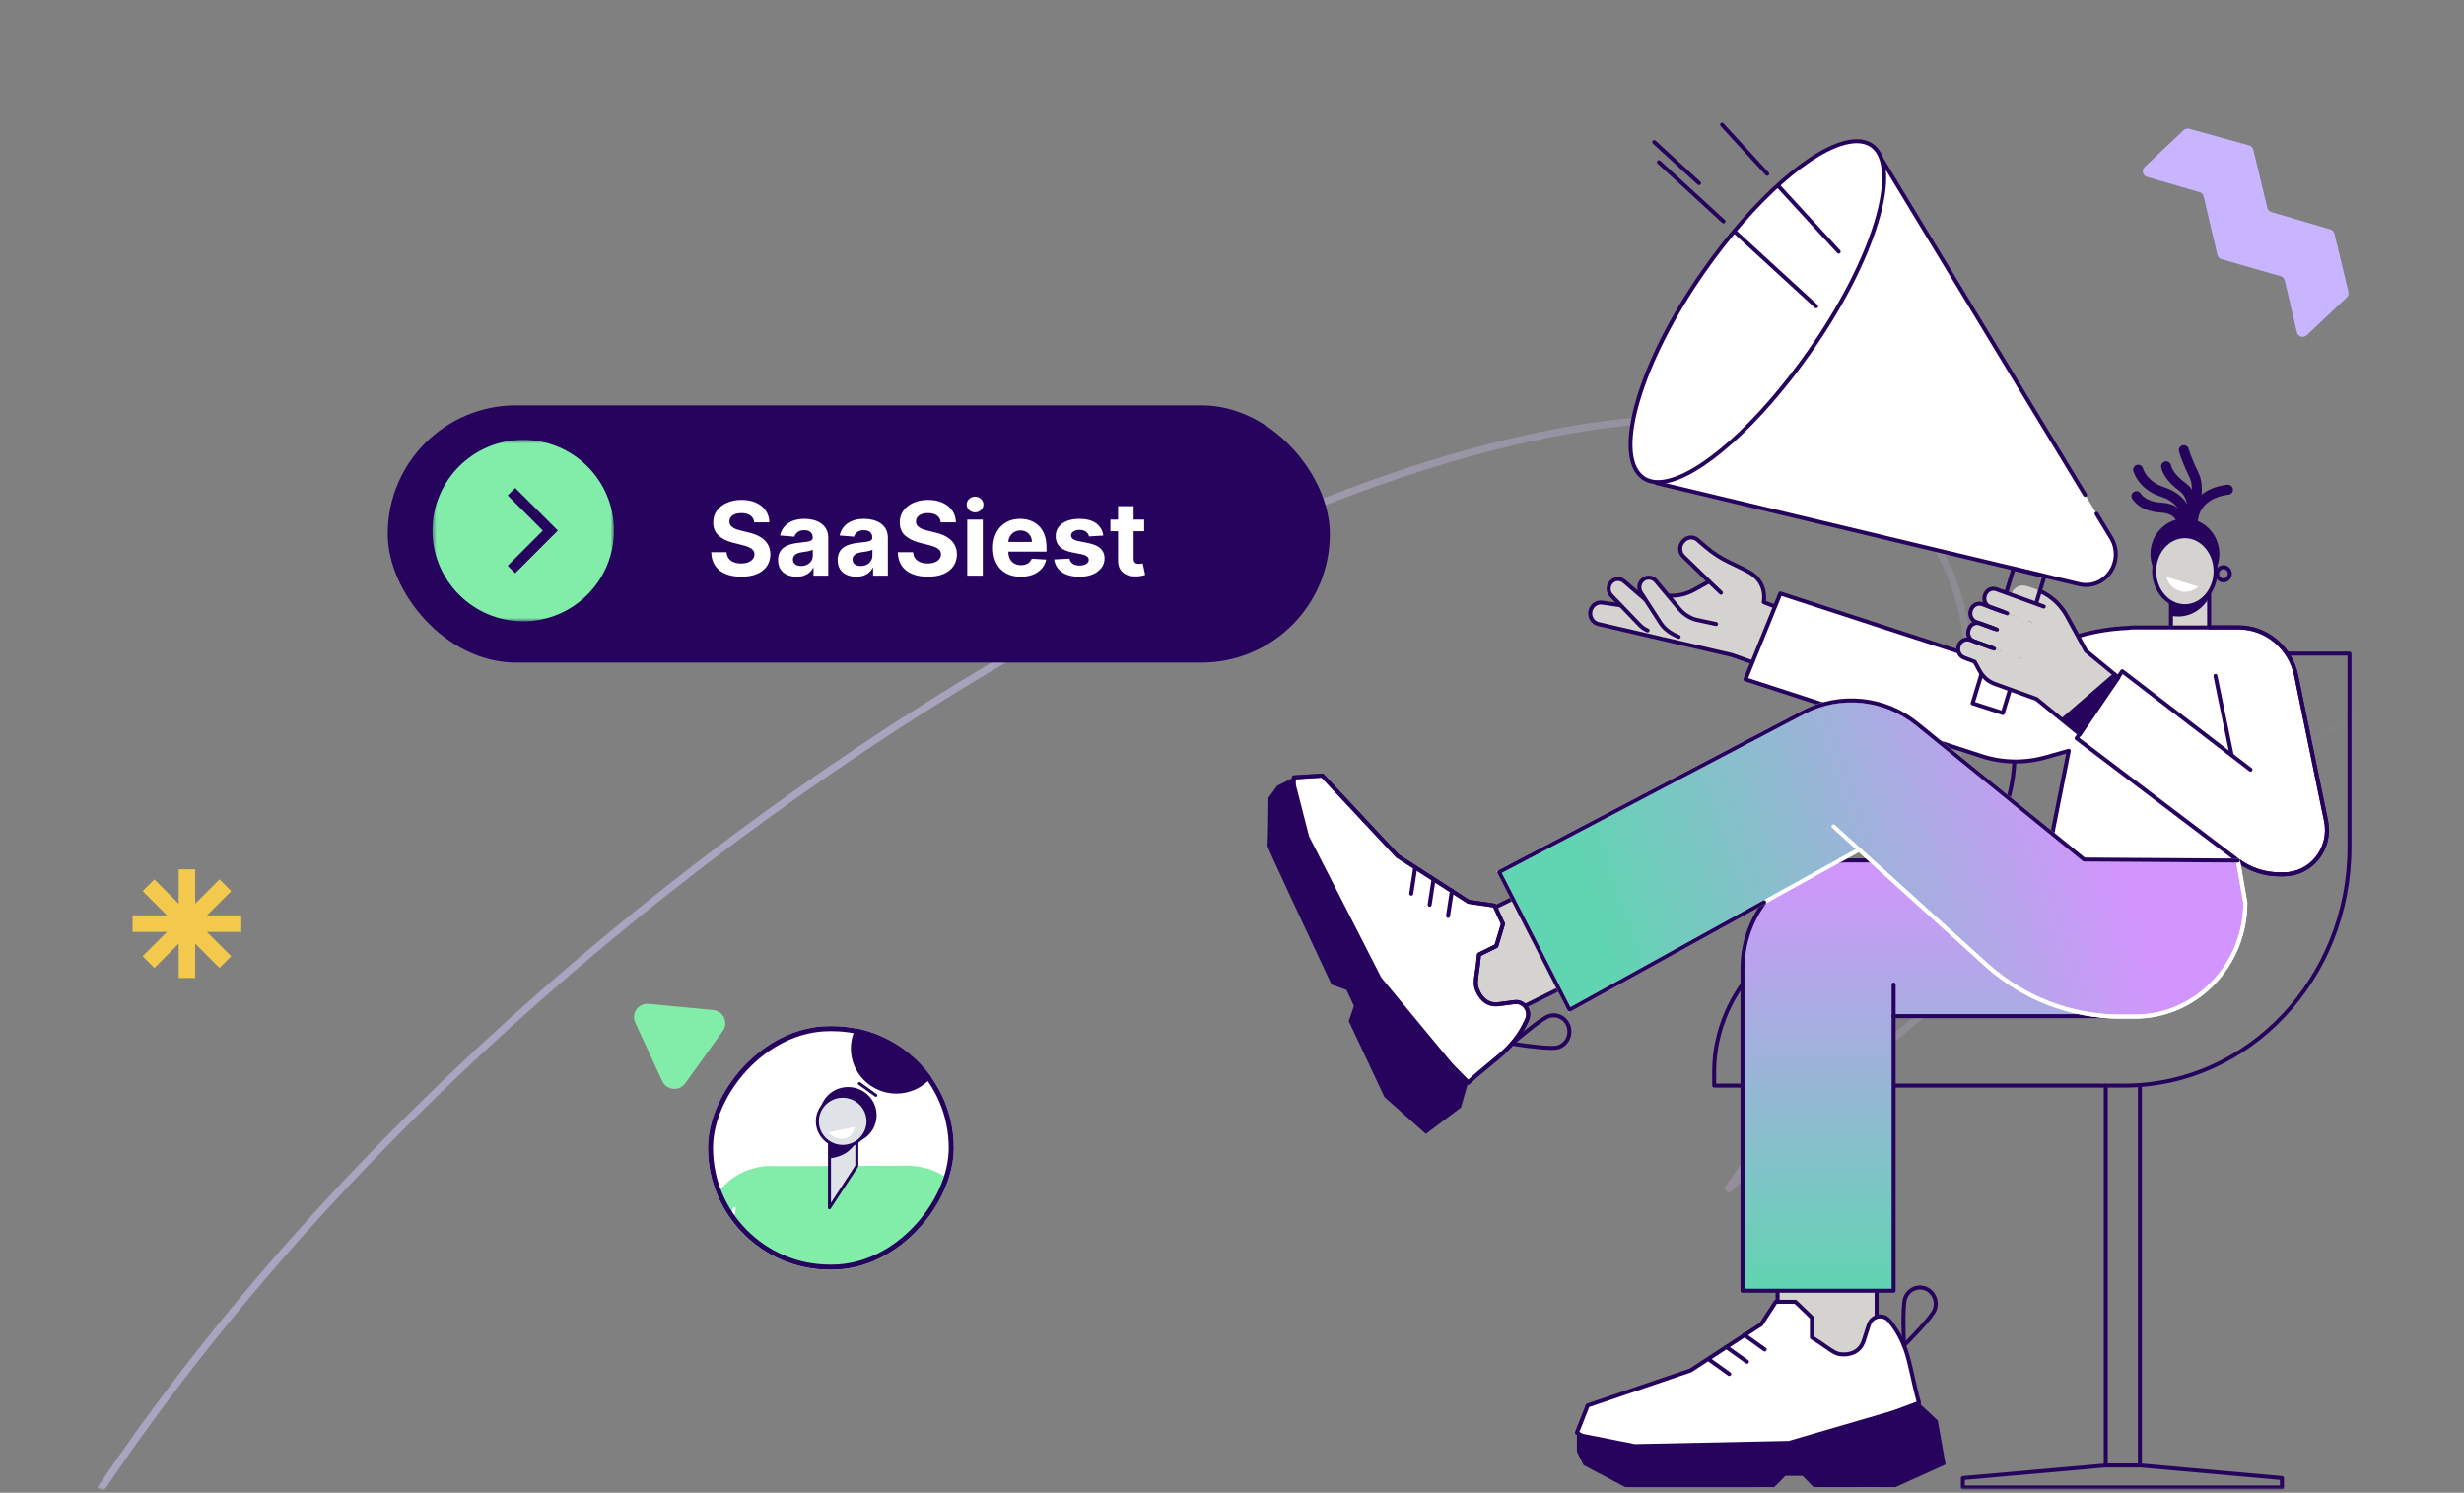 <svg width="680" height="412" viewBox="0 0 680 412" fill="none" xmlns="http://www.w3.org/2000/svg">
<rect x="0" y="0" width="680" height="412" fill="#808080" stroke="none"/>
<mask id="mask0_2365_21432" style="mask-type:alpha" maskUnits="userSpaceOnUse" x="0" y="0" width="680" height="412">
<rect y="0.879" width="679.779" height="410.243" fill="#D9D9D9"/>
</mask>
<g mask="url(#mask0_2365_21432)">
<path d="M644.237 64.49L648.103 80.538C648.24 81.104 648.061 81.7 647.636 82.1L636.612 92.513C635.693 93.381 634.175 92.934 633.889 91.708L630.542 77.429C630.408 76.856 629.974 76.402 629.406 76.239L613.073 71.537C612.505 71.373 612.072 70.919 611.938 70.347L608.158 54.225C608.024 53.654 607.593 53.202 607.026 53.036L592.533 48.819C591.321 48.467 590.954 46.942 591.872 46.077L602.629 35.929C603.048 35.534 603.646 35.386 604.202 35.54L620.711 40.124C621.281 40.283 621.72 40.736 621.859 41.309L625.722 57.343C625.858 57.907 626.286 58.355 626.844 58.52L643.113 63.314C643.673 63.479 644.101 63.926 644.235 64.491L644.237 64.49Z" fill="#C9B5FF"/>
<path opacity="0.5" d="M27.704 411.121C161.548 211.604 437.49 70.337 514.547 129.051C568.301 170.01 541.363 236.429 476.588 328.632C618.957 187.892 813.415 103.211 876.129 150.997C937.158 197.499 894.176 276.819 809.9 389.429L1070.11 409.87" stroke="url(#paint0_linear_2365_21432)" stroke-width="2"/>
<path d="M590.552 405.02H581.134C580.831 405.02 580.582 404.771 580.582 404.467V299.682C580.582 299.378 580.831 299.129 581.134 299.129C581.438 299.129 581.687 299.378 581.687 299.682V403.915H590V299.527C590 299.223 590.248 298.975 590.552 298.975C590.856 298.975 591.104 299.223 591.104 299.527V404.467C591.104 404.771 590.856 405.02 590.552 405.02Z" fill="#26045D"/>
<path d="M629.756 411.123H541.701C541.397 411.123 541.148 410.874 541.148 410.57V407.969C541.148 407.681 541.369 407.444 541.651 407.416L581.083 403.92H590.55L629.806 407.416C630.093 407.444 630.308 407.681 630.308 407.969V410.57C630.308 410.874 630.06 411.123 629.756 411.123ZM542.253 410.018H629.203V408.471L590.501 405.019H581.133L542.253 408.471V410.018Z" fill="#26045D"/>
<path d="M586.255 300.184H473.068C472.764 300.184 472.516 299.935 472.516 299.631V295.721C472.516 273.251 491.572 253.4 514.129 251.428C514.229 251.329 514.367 251.268 514.516 251.268C537.068 251.268 555.417 231.825 555.417 207.92V180.402C555.417 180.098 555.666 179.85 555.97 179.85H648.394C648.698 179.85 648.946 180.098 648.946 180.402V233.819C648.946 270.412 620.821 300.178 586.249 300.178L586.255 300.184ZM473.62 299.079H586.255C620.213 299.079 647.847 269.805 647.847 233.825V180.96H556.527V207.925C556.527 231.124 539.648 250.23 518.2 252.207C518.101 252.312 517.957 252.378 517.802 252.378C494.267 252.378 473.62 272.633 473.62 295.726V299.085V299.079Z" fill="#26045D"/>
<path d="M609.666 160.861H599.133V174.907H609.666V160.861Z" fill="#D5D3CF"/>
<path d="M609.664 175.459H599.13C598.827 175.459 598.578 175.211 598.578 174.907V160.861C598.578 160.557 598.827 160.309 599.13 160.309H609.664C609.968 160.309 610.216 160.557 610.216 160.861V174.907C610.216 175.211 609.968 175.459 609.664 175.459ZM599.683 174.355H609.111V161.413H599.683V174.355Z" fill="#26045D"/>
<path d="M609.658 164.98V160.859H599.125V169.951C600.075 170.144 601.97 170.393 604.146 169.653C607.554 168.493 609.222 165.748 609.658 164.98Z" fill="#26045D"/>
<path d="M605.142 146.619C604.408 146.619 603.8 146.044 603.761 145.304C603.364 136.831 610.776 134.07 614.759 133.793C615.515 133.749 616.178 134.313 616.233 135.075C616.289 135.837 615.714 136.494 614.958 136.55C614.598 136.577 606.159 137.295 606.529 145.177C606.562 145.94 605.976 146.586 605.214 146.619C605.192 146.619 605.17 146.619 605.148 146.619H605.142Z" fill="#26045D"/>
<path d="M603.964 146.571C603.782 146.571 603.594 146.532 603.417 146.46C602.716 146.157 602.395 145.345 602.693 144.649C603.715 142.274 605.991 135.342 604.29 131.834C601.893 126.891 601.362 124.654 601.34 124.56C601.169 123.814 601.633 123.074 602.373 122.903C603.113 122.732 603.859 123.195 604.03 123.936C604.03 123.952 604.544 126.029 606.77 130.625C609.371 135.988 605.394 145.345 605.223 145.737C604.997 146.261 604.489 146.571 603.953 146.571H603.964Z" fill="#26045D"/>
<path d="M604.655 145.901C604.534 145.901 604.407 145.885 604.28 145.852C603.545 145.647 603.12 144.885 603.324 144.15C603.341 144.09 604.965 138.058 601.507 135.528C597.944 132.927 596.79 130.557 596.448 129.033C596.282 128.287 596.746 127.552 597.492 127.381C598.237 127.215 598.972 127.679 599.143 128.425C599.336 129.298 600.115 131.087 603.137 133.297C608.146 136.964 606.075 144.576 605.981 144.896C605.81 145.504 605.258 145.901 604.655 145.901Z" fill="#26045D"/>
<path d="M604.257 146.014C603.545 146.014 602.937 145.462 602.882 144.738C602.86 144.501 602.335 138.95 596.453 137.116C590.178 135.155 588.808 130.217 588.753 130.007C588.559 129.267 588.996 128.516 589.736 128.323C590.471 128.129 591.227 128.571 591.426 129.306C591.465 129.444 592.514 132.996 597.276 134.481C604.986 136.89 605.61 144.219 605.633 144.534C605.688 145.296 605.119 145.959 604.357 146.014C604.323 146.014 604.29 146.014 604.252 146.014H604.257Z" fill="#26045D"/>
<path d="M602.175 145.543C601.495 145.543 600.904 145.045 600.81 144.355C600.761 144.068 600.253 141.698 596.342 141.488C590.355 141.162 588.466 137.732 588.388 137.583C588.029 136.909 588.289 136.075 588.963 135.716C589.637 135.357 590.471 135.617 590.83 136.291C590.868 136.357 592.161 138.495 596.491 138.732C601.573 139.008 603.329 142.289 603.545 143.99C603.644 144.747 603.108 145.438 602.352 145.537C602.291 145.543 602.23 145.548 602.175 145.548V145.543Z" fill="#26045D"/>
<path d="M611.441 157.889L603.023 155.745L594.495 157.767L593.915 155.895C591.965 149.57 596.539 143.113 602.973 143.113C609.408 143.113 613.954 149.515 612.054 155.828L611.435 157.889H611.441Z" fill="#26045D"/>
<path d="M602.965 167.311C607.645 167.311 611.438 162.986 611.438 157.651C611.438 152.315 607.645 147.99 602.965 147.99C598.286 147.99 594.492 152.315 594.492 157.651C594.492 162.986 598.286 167.311 602.965 167.311Z" fill="#D5D3CF"/>
<path d="M602.967 167.863C597.99 167.863 593.941 163.284 593.941 157.65C593.941 152.016 597.99 147.438 602.967 147.438C607.943 147.438 611.992 152.016 611.992 157.65C611.992 163.284 607.943 167.863 602.967 167.863ZM602.967 148.548C598.598 148.548 595.046 152.635 595.046 157.656C595.046 162.677 598.598 166.764 602.967 166.764C607.336 166.764 610.887 162.677 610.887 157.656C610.887 152.635 607.336 148.548 602.967 148.548Z" fill="#26045D"/>
<path d="M606.652 161.891C605.835 162.664 604.78 163.189 603.587 163.311C600.936 163.587 598.544 161.814 597.887 159.234L606.652 161.891Z" fill="white"/>
<path d="M613.615 160.737C612.339 160.737 611.301 159.671 611.301 158.367C611.301 157.064 612.339 155.992 613.615 155.992C614.891 155.992 615.929 157.058 615.929 158.367C615.929 159.676 614.891 160.737 613.615 160.737ZM613.615 157.097C612.947 157.097 612.405 157.666 612.405 158.367C612.405 159.069 612.947 159.632 613.615 159.632C614.283 159.632 614.825 159.063 614.825 158.367C614.825 157.671 614.283 157.097 613.615 157.097Z" fill="#26045D"/>
<path d="M495.161 169.475L486.743 166.188C486.743 166.188 487.892 160.996 483.004 158.063C481.871 157.384 479.419 156.197 477.342 155.219C474.978 154.109 472.769 152.678 470.769 150.971L468.477 149.01C467.323 148.027 465.627 148.154 464.622 149.303L464.406 149.546C463.39 150.706 463.462 152.496 464.566 153.567L471.675 160.483L467.499 162.803C465.362 163.996 462.943 164.548 460.518 164.399L450.708 164.001C449.079 163.935 447.648 165.122 447.366 166.779L447.317 167.061L442.08 166.31C440.534 166.139 439.125 167.254 438.893 168.845C438.661 170.403 439.639 171.883 441.13 172.231L477.861 180.754L489.477 184.852L495.166 169.469L495.161 169.475Z" fill="#D5D3CF"/>
<path d="M489.472 185.411C489.411 185.411 489.35 185.4 489.29 185.378L477.701 181.291L440.998 172.779C439.236 172.371 438.065 170.609 438.336 168.775C438.612 166.886 440.28 165.571 442.13 165.77L446.864 166.449C447.289 164.66 448.902 163.389 450.725 163.461L460.535 163.859C462.865 164.002 465.18 163.472 467.229 162.334L470.753 160.374L464.174 153.972C462.849 152.685 462.766 150.586 463.987 149.194L464.202 148.951C465.406 147.57 467.444 147.416 468.831 148.603L471.123 150.564C473.089 152.243 475.26 153.646 477.574 154.734C480.419 156.071 482.341 157.037 483.286 157.606C487.566 160.175 487.506 164.433 487.351 165.847L495.36 168.974C495.642 169.084 495.78 169.399 495.675 169.681L489.986 185.063C489.903 185.284 489.693 185.422 489.466 185.422L489.472 185.411ZM441.755 166.853C440.617 166.853 439.617 167.725 439.435 168.935C439.247 170.205 440.042 171.42 441.252 171.702L477.983 180.225C477.983 180.225 478.022 180.236 478.044 180.241L489.146 184.158L494.46 169.797L486.545 166.709C486.29 166.61 486.147 166.339 486.208 166.074C486.252 165.88 487.196 161.23 482.722 158.54C481.822 157.998 479.883 157.026 477.11 155.723C474.708 154.591 472.454 153.138 470.41 151.392L468.118 149.432C467.196 148.642 465.843 148.747 465.042 149.664L464.826 149.907C464.009 150.84 464.07 152.304 464.953 153.171L472.062 160.086C472.189 160.208 472.25 160.385 472.222 160.556C472.195 160.727 472.095 160.882 471.946 160.965L467.77 163.29C465.539 164.533 463.015 165.113 460.485 164.953L450.686 164.555C449.333 164.489 448.145 165.499 447.908 166.875L447.858 167.156C447.808 167.449 447.532 167.648 447.234 167.609L441.998 166.858C441.915 166.847 441.832 166.847 441.755 166.847V166.853Z" fill="#26045D"/>
<path d="M474.945 164.152C474.807 164.152 474.669 164.102 474.564 163.998L471.211 160.805C470.99 160.595 470.979 160.247 471.195 160.026C471.404 159.805 471.752 159.8 471.973 160.004L475.326 163.197C475.547 163.407 475.558 163.755 475.343 163.975C475.232 164.091 475.089 164.147 474.945 164.147V164.152Z" fill="#26045D"/>
<path d="M463.49 169.414L460.673 169.077C458.884 168.861 457.194 168.116 455.802 166.928L448.207 160.432C447.113 159.499 445.495 159.643 444.572 160.753C443.694 161.813 443.749 163.388 444.705 164.382L452.493 172.474C453.123 173.125 453.874 173.645 454.697 173.993L459.149 175.876L463.49 169.414Z" fill="#D5D3CF"/>
<path d="M454.695 174.546C454.623 174.546 454.552 174.529 454.48 174.501C453.58 174.12 452.779 173.568 452.094 172.855L444.306 164.764C443.151 163.565 443.079 161.687 444.145 160.4C444.687 159.743 445.449 159.345 446.283 159.273C447.112 159.201 447.924 159.467 448.559 160.013L454.375 165.029C454.607 165.228 454.629 165.576 454.43 165.808C454.231 166.039 453.883 166.062 453.651 165.863L447.835 160.847C447.426 160.494 446.902 160.328 446.371 160.372C445.836 160.417 445.344 160.676 444.991 161.102C444.295 161.941 444.344 163.211 445.096 163.996L452.884 172.088C453.464 172.69 454.143 173.159 454.905 173.485C455.187 173.607 455.319 173.927 455.198 174.209C455.11 174.419 454.905 174.546 454.69 174.546H454.695Z" fill="#26045D"/>
<path d="M470.624 171.818L467.901 171.006C466.172 170.486 464.62 169.465 463.443 168.056L456.992 160.351C456.064 159.241 454.446 159.108 453.357 160.047C452.325 160.942 452.126 162.511 452.904 163.648L459.284 172.955C459.798 173.707 460.455 174.347 461.217 174.833L465.631 177.231L470.624 171.812V171.818Z" fill="#D5D3CF"/>
<path d="M463.277 176.326C463.205 176.326 463.128 176.309 463.061 176.282C460.499 175.182 458.924 173.967 457.787 172.222L452.44 163.948C451.501 162.578 451.738 160.716 452.992 159.628C453.627 159.076 454.439 158.811 455.268 158.877C456.102 158.943 456.864 159.341 457.411 159.993L463.862 167.698C464.973 169.024 466.425 169.985 468.055 170.471L473.705 171.692C474.003 171.758 474.191 172.051 474.13 172.349C474.064 172.647 473.772 172.84 473.473 172.774L467.784 171.542C465.906 170.985 464.271 169.902 463.017 168.411L456.566 160.705C456.212 160.28 455.721 160.026 455.18 159.982C454.649 159.938 454.125 160.109 453.716 160.468C452.898 161.175 452.738 162.434 453.357 163.34L458.709 171.625C459.731 173.194 461.117 174.249 463.492 175.271C463.774 175.392 463.901 175.718 463.78 175.994C463.691 176.204 463.487 176.331 463.271 176.331L463.277 176.326Z" fill="#26045D"/>
<path d="M630.316 241.325H629.045C624.941 241.325 620.937 239.988 617.617 237.514H564.907L570.928 207.229L564.476 209.046C558.61 210.697 552.407 210.543 546.624 208.609L481.707 187.493L491.323 163.809L548.425 182.417L574.319 175.336C578.462 174.187 582.709 173.513 586.99 173.326C587.63 173.232 588.288 173.182 588.951 173.182H617.866C625.499 173.182 632.089 178.694 633.674 186.394L641.921 226.55C643.489 234.161 637.861 241.325 630.316 241.325Z" fill="white"/>
<path d="M630.315 241.877H629.045C624.852 241.877 620.842 240.563 617.434 238.066H564.906C564.74 238.066 564.586 237.994 564.481 237.862C564.376 237.735 564.332 237.564 564.365 237.403L570.209 208.002L564.624 209.576C558.642 211.261 552.357 211.106 546.447 209.134L481.535 188.018C481.391 187.968 481.27 187.864 481.204 187.725C481.137 187.587 481.137 187.427 481.192 187.284L490.809 163.599C490.919 163.328 491.218 163.19 491.494 163.279L548.441 181.837L574.174 174.801C578.339 173.646 582.631 172.961 586.939 172.773C587.608 172.679 588.287 172.63 588.95 172.63H617.865C625.708 172.63 632.585 178.374 634.214 186.284L642.461 226.439C643.262 230.317 642.301 234.277 639.826 237.315C637.462 240.215 633.994 241.877 630.315 241.877ZM565.58 236.962H617.616C617.738 236.962 617.848 237 617.948 237.072C621.196 239.491 625.035 240.773 629.045 240.773H630.315C633.662 240.773 636.816 239.259 638.97 236.614C641.235 233.835 642.113 230.212 641.378 226.66L633.132 186.505C631.607 179.103 625.189 173.734 617.865 173.734H588.95C588.326 173.734 587.696 173.779 587.072 173.873C587.055 173.873 587.033 173.873 587.016 173.873C582.786 174.06 578.566 174.729 574.467 175.861L548.573 182.942C548.468 182.97 548.358 182.97 548.258 182.937L491.648 164.488L482.446 187.145L546.8 208.079C552.5 209.985 558.565 210.134 564.332 208.51L570.783 206.693C570.971 206.643 571.17 206.693 571.308 206.82C571.451 206.953 571.512 207.146 571.473 207.334L565.585 236.956L565.58 236.962Z" fill="#26045D"/>
<path d="M580.865 145.55C582.643 148.488 585.565 153.614 581.605 158.85C579.821 161.214 576.75 162.242 570.503 160.446C564.852 158.823 457.824 133.315 457.824 133.315C457.824 133.315 464.789 131.255 466.745 130.089C468.7 128.924 481.851 118.501 485.817 114.016C489.783 109.531 504.094 91.712 505.691 88.205C507.292 84.698 516.439 66.376 517.699 61.731C518.958 57.086 520.162 46.961 519.991 44.752L574.585 135.171C574.585 135.171 578.738 142.031 580.87 145.55H580.865Z" fill="white"/>
<path d="M575.428 137.132C575.24 137.132 575.058 137.038 574.953 136.867L518.531 43.741C518.371 43.482 518.453 43.139 518.719 42.984C518.978 42.824 519.321 42.913 519.475 43.172L575.897 136.298C576.058 136.558 575.975 136.9 575.71 137.055C575.621 137.11 575.522 137.132 575.422 137.132H575.428Z" fill="#26045D"/>
<path d="M575.687 162.017C575.025 162.017 574.351 161.939 573.682 161.779L457.01 133.852C456.712 133.781 456.53 133.482 456.602 133.184C456.673 132.886 456.972 132.704 457.27 132.775L573.942 160.702C576.974 161.426 580.101 160.205 581.907 157.592C583.724 154.969 583.829 151.505 582.172 148.771L578.112 142.077C577.952 141.817 578.035 141.475 578.3 141.32C578.56 141.16 578.902 141.248 579.057 141.508L583.116 148.202C585 151.312 584.884 155.245 582.818 158.228C581.145 160.647 578.482 162.022 575.687 162.022V162.017Z" fill="#26045D"/>
<path d="M554.906 164.306L567.467 168.609L562.584 162.942L559.419 161.793C557.646 161.147 555.702 162.091 555.05 163.909L554.906 164.312V164.306Z" fill="#D5D3CF"/>
<path d="M550.416 185.251L562.468 193.034L577.315 182.661L570.411 170.012C568.555 166.61 565.561 164.019 561.993 162.721L559.811 161.926L550.41 185.246L550.416 185.251Z" fill="#D5D3CF"/>
<path d="M552.74 197.355C552.685 197.355 552.624 197.344 552.569 197.327L544.223 194.632C543.936 194.538 543.776 194.234 543.864 193.947L555.143 156.818C555.226 156.537 555.519 156.376 555.8 156.443L564.345 158.486C564.494 158.519 564.621 158.619 564.693 158.751C564.77 158.884 564.787 159.039 564.743 159.188L553.265 196.963C553.221 197.106 553.121 197.222 552.994 197.294C552.917 197.338 552.829 197.355 552.74 197.355ZM545.079 193.748L552.37 196.107L563.517 159.431L556.049 157.641L545.079 193.748Z" fill="#26045D"/>
<path d="M549.241 167.56L563.679 172.807L565.359 167.886L550.92 162.639C549.655 162.18 548.269 162.865 547.827 164.169L547.761 164.367C547.313 165.671 547.976 167.101 549.241 167.56Z" fill="#D5D3CF"/>
<path d="M545.386 171.689L560.586 177.212L562.266 172.291L547.065 166.768C545.795 166.304 544.397 166.994 543.95 168.303L543.889 168.474C543.442 169.789 544.11 171.225 545.38 171.689H545.386Z" fill="#D5D3CF"/>
<path d="M542.044 181.54L557.001 186.975L558.68 182.054L543.723 176.619C542.441 176.155 541.033 176.845 540.58 178.171L540.536 178.298C540.083 179.624 540.757 181.071 542.038 181.54H542.044Z" fill="#D5D3CF"/>
<path d="M550.49 188.743L562.354 193.007L564.044 188.063L543.961 180.816L546.303 185.125C547.225 186.815 548.711 188.107 550.484 188.754L550.49 188.743Z" fill="#D5D3CF"/>
<path d="M543.374 173.576L543.28 173.847C542.844 175.134 543.673 176.603 545.136 177.139L559.746 182.452L561.58 177.083L546.815 172.223C545.352 171.693 543.811 172.3 543.369 173.587L543.374 173.576Z" fill="#D5D3CF"/>
<path d="M561.383 192.388L573.949 202.65L584.626 186.98L567.917 173.26L561.383 192.388Z" fill="#D5D3CF"/>
<path d="M550.513 174.105C550.452 174.105 550.386 174.094 550.325 174.072L545.2 172.205C543.648 171.641 542.83 169.885 543.377 168.294L543.438 168.123C543.708 167.338 544.261 166.709 544.995 166.355C545.713 166.013 546.514 165.969 547.26 166.245L553.087 168.366C553.374 168.471 553.523 168.786 553.419 169.073C553.314 169.36 552.999 169.509 552.712 169.404L546.884 167.283C546.42 167.112 545.918 167.14 545.47 167.355C545.001 167.576 544.653 167.979 544.482 168.482L544.421 168.653C544.067 169.68 544.587 170.807 545.581 171.166L550.707 173.033C550.994 173.138 551.143 173.453 551.038 173.74C550.955 173.967 550.745 174.105 550.519 174.105H550.513Z" fill="#26045D"/>
<path d="M549.589 179.302C549.528 179.302 549.462 179.291 549.401 179.269L544.562 177.507C543.038 176.955 542.232 175.231 542.767 173.663L542.861 173.397C543.126 172.624 543.668 172.005 544.397 171.658C545.104 171.321 545.894 171.282 546.623 171.547L551.296 173.243C551.583 173.348 551.732 173.663 551.627 173.95C551.522 174.237 551.207 174.386 550.92 174.281L546.247 172.585C545.794 172.42 545.308 172.447 544.872 172.652C544.419 172.867 544.076 173.259 543.905 173.751L543.811 174.016C543.469 175.016 543.977 176.115 544.938 176.463L549.782 178.225C550.069 178.33 550.218 178.645 550.114 178.932C550.031 179.158 549.821 179.296 549.594 179.296L549.589 179.302Z" fill="#26045D"/>
<path d="M553.932 169.814C553.871 169.814 553.805 169.803 553.744 169.781L549.055 168.074C547.514 167.516 546.696 165.771 547.237 164.185L547.304 163.986C547.569 163.202 548.121 162.578 548.856 162.23C549.568 161.888 550.369 161.849 551.109 162.119L564.217 166.886C564.504 166.991 564.653 167.306 564.548 167.593C564.443 167.88 564.128 168.03 563.841 167.925L550.734 163.158C550.275 162.992 549.778 163.014 549.331 163.23C548.867 163.451 548.519 163.848 548.348 164.351L548.281 164.55C547.933 165.566 548.447 166.687 549.43 167.046L554.12 168.753C554.407 168.858 554.556 169.173 554.451 169.46C554.368 169.687 554.158 169.825 553.932 169.825V169.814Z" fill="#26045D"/>
<path d="M573.946 203.202C573.819 203.202 573.697 203.158 573.598 203.075L561.761 193.409L550.3 189.261C548.394 188.57 546.804 187.19 545.82 185.378L544.583 183.102L541.849 182.053C540.297 181.489 539.474 179.722 540.021 178.12L540.065 177.993C540.336 177.203 540.893 176.568 541.634 176.215C542.357 175.867 543.164 175.828 543.915 176.104L550.521 178.507C550.808 178.612 550.957 178.927 550.852 179.214C550.747 179.501 550.432 179.65 550.145 179.545L543.539 177.142C543.07 176.971 542.562 176.999 542.109 177.214C541.634 177.441 541.28 177.844 541.109 178.358L541.065 178.485C540.711 179.523 541.236 180.666 542.236 181.025L545.169 182.152C545.29 182.196 545.395 182.29 545.456 182.406L546.793 184.859C547.649 186.433 549.03 187.631 550.681 188.234L562.231 192.415C562.291 192.437 562.347 192.465 562.391 192.509L573.83 201.849L583.883 187.09L575.305 180.053C575.249 180.009 575.205 179.954 575.172 179.893L569.93 170.288C568.317 167.327 565.76 164.963 562.739 163.627C562.463 163.505 562.336 163.179 562.457 162.897C562.579 162.616 562.904 162.489 563.186 162.616C566.428 164.052 569.168 166.587 570.902 169.758L576.095 179.269L584.976 186.56C585.197 186.742 585.241 187.063 585.081 187.3L574.404 202.97C574.316 203.097 574.178 203.186 574.029 203.208C574.001 203.208 573.973 203.213 573.951 203.213L573.946 203.202Z" fill="#26045D"/>
<path d="M470.077 74.975C487.725 49.76 508.626 34.223 516.751 40.277C524.876 46.33 517.165 71.677 499.517 96.898C481.87 122.112 461.339 137.887 453.275 131.74C445.211 125.592 452.43 100.195 470.077 74.975Z" fill="white"/>
<path d="M457.562 133.618C455.75 133.618 454.198 133.137 452.938 132.176C444.46 125.714 451.95 99.913 469.625 74.66C483.538 54.776 499.949 40.282 510.46 38.581C513.155 38.145 515.381 38.564 517.082 39.835C521.214 42.911 521.656 50.628 518.331 61.564C515.061 72.313 508.538 84.972 499.971 97.218C485.908 117.318 469.592 131.889 459.384 133.474C458.755 133.573 458.147 133.623 457.567 133.623L457.562 133.618ZM470.525 75.29C453.48 99.648 445.73 125.294 453.607 131.298C455.021 132.375 456.904 132.739 459.208 132.38C469.139 130.834 485.157 116.445 499.059 96.577C507.56 84.426 514.028 71.876 517.27 61.238C520.408 50.937 520.098 43.458 516.42 40.718C514.967 39.636 513.023 39.288 510.631 39.669C500.396 41.321 484.279 55.637 470.525 75.29Z" fill="#26045D"/>
<path d="M487.699 48.526C487.55 48.526 487.401 48.465 487.291 48.349L474.841 34.805C474.636 34.579 474.647 34.231 474.874 34.026C475.1 33.817 475.448 33.833 475.653 34.06L488.103 47.603C488.307 47.83 488.296 48.178 488.069 48.382C487.964 48.481 487.832 48.526 487.694 48.526H487.699Z" fill="#26045D"/>
<path d="M507.433 70.005C507.284 70.005 507.135 69.945 507.024 69.829L490.255 51.585C490.05 51.358 490.061 51.01 490.288 50.806C490.514 50.596 490.862 50.612 491.067 50.839L507.836 69.083C508.04 69.309 508.029 69.657 507.803 69.862C507.698 69.961 507.565 70.005 507.427 70.005H507.433Z" fill="#26045D"/>
<path d="M475.661 61.657C475.528 61.657 475.395 61.607 475.285 61.514L457.444 45.158C457.218 44.954 457.207 44.601 457.411 44.38C457.615 44.153 457.969 44.142 458.19 44.347L476.031 60.702C476.257 60.906 476.268 61.259 476.064 61.48C475.953 61.596 475.804 61.657 475.655 61.657H475.661Z" fill="#26045D"/>
<path d="M501.212 85.089C501.08 85.089 500.947 85.04 500.837 84.946L478.257 64.233C478.03 64.028 478.019 63.675 478.224 63.454C478.428 63.227 478.781 63.216 479.002 63.421L501.582 84.134C501.809 84.338 501.82 84.692 501.615 84.913C501.505 85.029 501.356 85.089 501.207 85.089H501.212Z" fill="#26045D"/>
<path d="M468.885 51.098C468.753 51.098 468.62 51.048 468.509 50.954L456.159 39.631C455.933 39.427 455.922 39.073 456.126 38.852C456.33 38.626 456.684 38.615 456.905 38.819L469.255 50.142C469.482 50.347 469.493 50.7 469.288 50.921C469.178 51.037 469.029 51.098 468.88 51.098H468.885Z" fill="#26045D"/>
<path d="M583.312 185.762L568.73 198.366L573.945 202.652L584.699 186.69L583.312 185.762Z" fill="#26045D"/>
<path d="M630.322 241.878H629.052C624.744 241.878 620.629 240.486 617.16 237.857L572.768 204.224C572.536 204.048 572.481 203.716 572.646 203.473L585.229 184.959C585.312 184.832 585.45 184.749 585.599 184.727C585.748 184.704 585.903 184.743 586.024 184.832L621.413 211.996C621.656 212.184 621.7 212.526 621.513 212.769C621.325 213.012 620.977 213.056 620.739 212.869L585.814 186.058L573.856 203.65L617.828 236.967C621.104 239.453 624.987 240.762 629.052 240.762H630.322C633.664 240.762 636.818 239.249 638.972 236.608C641.237 233.83 642.115 230.201 641.386 226.65L633.134 186.494C631.615 179.093 625.191 173.724 617.867 173.724H609.742C609.438 173.724 609.19 173.475 609.19 173.171C609.19 172.868 609.438 172.619 609.742 172.619H617.867C625.716 172.619 632.587 178.364 634.216 186.273L642.469 226.429C643.264 230.306 642.303 234.272 639.828 237.304C637.464 240.204 634.001 241.867 630.322 241.867V241.878Z" fill="#26045D"/>
<path d="M615.863 208.854C615.609 208.854 615.377 208.672 615.322 208.412L610.859 186.661C610.798 186.363 610.991 186.07 611.29 186.009C611.588 185.948 611.881 186.142 611.941 186.44L616.404 208.191C616.465 208.49 616.272 208.782 615.974 208.843C615.935 208.849 615.896 208.854 615.863 208.854Z" fill="#26045D"/>
<path d="M490.575 375.859H517.895V344.989H490.575V375.859Z" fill="#D5D3CF"/>
<path d="M517.891 376.413H490.572C490.268 376.413 490.02 376.165 490.02 375.861V344.996C490.02 344.692 490.268 344.443 490.572 344.443H517.891C518.195 344.443 518.443 344.692 518.443 344.996V375.861C518.443 376.165 518.195 376.413 517.891 376.413ZM491.124 375.308H517.339V345.548H491.124V375.308Z" fill="#26045D"/>
<path d="M521.514 364.648L521.961 365.234C527.098 371.917 526.905 377.689 529.6 387.223L495.288 400.087L443.959 400.75L435.188 395.436L438.148 387.93L466.533 378.252L486.053 365.515L490.08 359.312H495.493L500.038 363.687V369.144C505.175 372.315 506.109 373.828 508.655 373.828C508.71 373.812 512.98 374.253 514.339 370.039L515.742 365.703C516.576 363.113 519.868 362.516 521.508 364.654L521.514 364.648Z" fill="white"/>
<path d="M443.957 401.29C443.858 401.29 443.758 401.262 443.67 401.212L434.899 395.899C434.667 395.761 434.573 395.474 434.672 395.225L437.633 387.719C437.693 387.569 437.815 387.453 437.97 387.398L466.288 377.743L485.648 365.106L489.614 359.002C489.713 358.847 489.89 358.748 490.078 358.748H495.491C495.635 358.748 495.773 358.803 495.872 358.903L500.418 363.277C500.528 363.382 500.589 363.526 500.589 363.675V368.828C502.141 369.795 503.301 370.607 504.235 371.259C506.201 372.634 507.101 373.264 508.637 373.264C508.664 373.264 508.698 373.264 508.731 373.264C509.913 373.308 512.779 373.065 513.812 369.856L515.215 365.52C515.674 364.095 516.812 363.095 518.253 362.846C519.678 362.603 521.054 363.145 521.948 364.31L522.396 364.896C526.135 369.762 527.107 374.159 528.339 379.726C528.82 381.897 529.361 384.355 530.129 387.067C530.206 387.343 530.062 387.636 529.792 387.735L495.48 400.599C495.419 400.621 495.358 400.632 495.292 400.632L443.963 401.295H443.957V401.29ZM435.871 395.192L444.106 400.185L495.176 399.528L528.925 386.879C528.218 384.327 527.709 382.018 527.256 379.964C526.058 374.529 525.108 370.237 521.518 365.57L521.07 364.984C520.429 364.156 519.452 363.763 518.441 363.94C517.408 364.117 516.596 364.84 516.265 365.868L514.862 370.204C513.558 374.236 509.802 374.413 508.687 374.374C508.676 374.374 508.72 374.374 508.78 374.357C508.736 374.368 508.692 374.374 508.653 374.374C506.759 374.374 505.638 373.59 503.599 372.17C502.622 371.485 501.401 370.635 499.744 369.607C499.578 369.508 499.484 369.331 499.484 369.138V363.913L495.27 359.858H490.382L486.521 365.813C486.477 365.879 486.421 365.934 486.361 365.973L466.841 378.71C466.802 378.732 466.758 378.754 466.719 378.771L438.577 388.365L435.882 395.203L435.871 395.192Z" fill="#26045D"/>
<path d="M435.189 395.425L451.202 398.59L493.633 397.706L529.596 387.217L534.766 392.055L536.931 404.212L523.101 410.471C523.101 410.471 513.147 410.426 500.521 410.471L497.466 407.361H492.733L489.645 410.471C469.904 410.526 448.528 410.471 448.528 410.471L437.039 404.395L435.184 400.705V395.419L435.189 395.425Z" fill="#26045D"/>
<path d="M525.472 371.868C525.405 371.868 525.339 371.857 525.273 371.829C525.068 371.752 524.93 371.559 524.919 371.343C524.897 370.896 524.373 360.407 525.289 358.015C525.775 356.739 526.726 355.745 527.952 355.209C529.145 354.69 530.465 354.679 531.675 355.17C534.188 356.198 535.425 359.131 534.436 361.716C533.536 364.069 526.648 370.929 525.864 371.708C525.759 371.813 525.621 371.868 525.477 371.868H525.472ZM526.317 358.407C525.709 359.998 525.825 366.488 525.963 370.034C528.421 367.543 532.79 362.909 533.398 361.318C534.177 359.291 533.216 356.988 531.255 356.187C530.327 355.806 529.311 355.822 528.388 356.22C527.433 356.634 526.698 357.407 526.317 358.407Z" fill="#26045D"/>
<path d="M487.013 373.017C486.902 373.017 486.792 372.984 486.693 372.912L481.031 368.875C480.783 368.698 480.727 368.35 480.904 368.101C481.081 367.853 481.423 367.798 481.672 367.974L487.333 372.012C487.582 372.189 487.637 372.537 487.46 372.785C487.355 372.934 487.184 373.017 487.013 373.017Z" fill="#26045D"/>
<path d="M482.126 376.404C482.016 376.404 481.905 376.371 481.806 376.299L476.144 372.261C475.896 372.085 475.841 371.737 476.017 371.488C476.194 371.24 476.537 371.184 476.785 371.361L482.447 375.399C482.695 375.575 482.75 375.923 482.574 376.172C482.469 376.321 482.297 376.404 482.121 376.404H482.126Z" fill="#26045D"/>
<path d="M477.232 379.789C477.121 379.789 477.011 379.756 476.911 379.684L471.25 375.646C471.001 375.469 470.946 375.121 471.123 374.873C471.3 374.624 471.642 374.569 471.891 374.746L477.552 378.783C477.801 378.96 477.856 379.308 477.679 379.557C477.574 379.706 477.403 379.789 477.232 379.789Z" fill="#26045D"/>
<path d="M436.998 269.618L425.166 244.221L398.195 257.593L410.027 282.99L436.998 269.618Z" fill="#D5D3CF"/>
<path d="M410.028 283.543C409.967 283.543 409.906 283.532 409.845 283.51C409.707 283.46 409.591 283.355 409.525 283.223L397.688 257.826C397.561 257.555 397.677 257.229 397.942 257.097L424.913 243.725C425.046 243.658 425.201 243.647 425.344 243.697C425.482 243.747 425.598 243.852 425.665 243.984L437.501 269.381C437.629 269.652 437.513 269.978 437.247 270.11L410.276 283.482C410.199 283.521 410.116 283.538 410.033 283.538L410.028 283.543ZM398.92 257.848L410.287 282.245L436.27 269.364L424.902 244.967L398.92 257.848Z" fill="#26045D"/>
<path d="M421.394 281.494L421.08 282.162C417.467 289.834 412.336 292.154 405.177 298.788L379.074 272.457L356.262 225.027L357.107 214.571L364.95 214.074L385.702 236.273L405.288 248.9L412.452 249.955L414.799 254.987L412.943 261.107L408.171 263.471C407.624 269.618 406.707 271.143 407.812 273.512C407.851 273.556 409.315 277.716 413.584 277.158L417.975 276.583C420.599 276.241 422.549 279.036 421.389 281.494H421.394Z" fill="white"/>
<path d="M405.172 299.34C405.029 299.34 404.885 299.284 404.78 299.174L378.676 272.843C378.632 272.799 378.599 272.75 378.571 272.694L355.759 225.264C355.715 225.176 355.699 225.077 355.704 224.983L356.549 214.527C356.571 214.251 356.792 214.035 357.063 214.019L364.906 213.521C365.072 213.521 365.232 213.577 365.343 213.698L386.05 235.847L405.476 248.375L412.524 249.413C412.706 249.441 412.866 249.557 412.944 249.728L415.291 254.76C415.347 254.881 415.358 255.025 415.319 255.152L413.463 261.272C413.419 261.415 413.314 261.537 413.181 261.609L408.691 263.835C408.519 265.702 408.31 267.127 408.144 268.281C407.796 270.717 407.636 271.827 408.304 273.274C408.315 273.302 408.332 273.33 408.343 273.357C408.818 274.478 410.276 277.041 413.513 276.616L417.909 276.042C419.312 275.854 420.66 276.439 421.505 277.605C422.378 278.803 422.527 280.389 421.897 281.736L421.582 282.405C418.953 287.989 415.529 290.8 411.193 294.357C409.503 295.744 407.592 297.312 405.553 299.201C405.448 299.301 405.31 299.351 405.178 299.351L405.172 299.34ZM379.527 272.136L405.189 298.019C407.105 296.268 408.895 294.799 410.486 293.496C414.711 290.027 418.053 287.287 420.577 281.93L420.892 281.261C421.362 280.261 421.257 279.14 420.61 278.251C420.003 277.422 419.047 277.003 418.047 277.13L413.656 277.704C409.558 278.24 407.774 274.837 407.326 273.782C407.326 273.777 407.332 273.799 407.376 273.854C407.349 273.821 407.326 273.782 407.31 273.744C406.498 271.998 406.68 270.7 407.056 268.115C407.227 266.911 407.442 265.409 407.619 263.415C407.636 263.222 407.752 263.056 407.923 262.968L412.48 260.708L414.203 255.019L412.071 250.446L405.2 249.435C405.123 249.424 405.045 249.396 404.979 249.352L385.393 236.726C385.354 236.703 385.321 236.67 385.288 236.637L364.713 214.632L357.61 215.079L356.814 224.911L379.521 272.125L379.527 272.136Z" fill="#26045D"/>
<path d="M405.172 299.34C405.029 299.34 404.885 299.284 404.78 299.174L378.676 272.843C378.632 272.799 378.599 272.75 378.571 272.694L355.759 225.264C355.715 225.176 355.699 225.077 355.704 224.983L356.549 214.527C356.571 214.251 356.792 214.035 357.063 214.019L364.906 213.521C365.072 213.521 365.232 213.577 365.343 213.698L386.05 235.847L405.476 248.375L412.524 249.413C412.706 249.441 412.866 249.557 412.944 249.728L415.291 254.76C415.347 254.881 415.358 255.025 415.319 255.152L413.463 261.272C413.419 261.415 413.314 261.537 413.181 261.609L408.691 263.835C408.519 265.702 408.31 267.127 408.144 268.281C407.796 270.717 407.636 271.827 408.304 273.274C408.315 273.302 408.332 273.33 408.343 273.357C408.818 274.478 410.276 277.041 413.513 276.616L417.909 276.042C419.312 275.854 420.66 276.439 421.505 277.605C422.378 278.803 422.527 280.389 421.897 281.736L421.582 282.405C418.953 287.989 415.529 290.8 411.193 294.357C409.503 295.744 407.592 297.312 405.553 299.201C405.448 299.301 405.31 299.351 405.178 299.351L405.172 299.34ZM379.527 272.136L405.189 298.019C407.105 296.268 408.895 294.799 410.486 293.496C414.711 290.027 418.053 287.287 420.577 281.93L420.892 281.261C421.362 280.261 421.257 279.14 420.61 278.251C420.003 277.422 419.047 277.003 418.047 277.13L413.656 277.704C409.558 278.24 407.774 274.837 407.326 273.782C407.326 273.777 407.332 273.799 407.376 273.854C407.349 273.821 407.326 273.782 407.31 273.744C406.498 271.998 406.68 270.7 407.056 268.115C407.227 266.911 407.442 265.409 407.619 263.415C407.636 263.222 407.752 263.056 407.923 262.968L412.48 260.708L414.203 255.019L412.071 250.446L405.2 249.435C405.123 249.424 405.045 249.396 404.979 249.352L385.393 236.726C385.354 236.703 385.321 236.67 385.288 236.637L364.713 214.632L357.61 215.079L356.814 224.911L379.521 272.125L379.527 272.136Z" fill="#26045D"/>
<path d="M357.102 214.572L361.272 230.828L381.196 269.812L405.167 298.783L403.179 305.687L393.491 312.967L382.079 302.793C382.079 302.793 377.727 293.563 372.214 281.843L373.645 277.639L371.596 273.237L367.475 271.746C358.875 253.419 349.684 233.728 349.778 233.468C349.949 232.971 350.06 220.184 350.06 220.184L352.485 216.864L357.102 214.578V214.572Z" fill="#26045D"/>
<path d="M428.183 289.773C424.549 289.773 418.053 288.729 417.175 288.585C416.965 288.552 416.794 288.397 416.733 288.193C416.672 287.989 416.739 287.768 416.904 287.624C417.733 286.9 425.068 280.548 427.438 279.869C428.68 279.51 429.989 279.665 431.122 280.305C432.293 280.968 433.138 282.056 433.491 283.382C434.215 286.061 432.685 288.85 430.083 289.601C429.653 289.723 428.99 289.778 428.183 289.778V289.773ZM418.528 287.679C421.925 288.193 428.183 288.994 429.78 288.535C431.807 287.95 432.994 285.768 432.431 283.669C432.149 282.636 431.492 281.78 430.58 281.267C429.708 280.775 428.697 280.653 427.741 280.93C426.145 281.388 421.18 285.426 418.528 287.679Z" fill="#26045D"/>
<path d="M399.619 253.357C399.592 253.357 399.564 253.357 399.536 253.351C399.233 253.307 399.028 253.025 399.072 252.721L400.149 245.712C400.194 245.408 400.481 245.204 400.779 245.248C401.083 245.292 401.287 245.574 401.243 245.878L400.166 252.887C400.122 253.163 399.89 253.357 399.619 253.357Z" fill="#26045D"/>
<path d="M394.545 250.282C394.517 250.282 394.49 250.282 394.462 250.277C394.158 250.233 393.954 249.951 393.998 249.647L395.075 242.638C395.119 242.334 395.407 242.13 395.705 242.174C396.009 242.218 396.213 242.5 396.169 242.804L395.092 249.813C395.048 250.089 394.816 250.282 394.545 250.282Z" fill="#26045D"/>
<path d="M389.463 247.198C389.435 247.198 389.408 247.198 389.38 247.193C389.076 247.149 388.872 246.867 388.916 246.563L389.993 239.554C390.037 239.25 390.325 239.046 390.623 239.09C390.927 239.134 391.131 239.416 391.087 239.72L390.01 246.729C389.966 247.005 389.734 247.198 389.463 247.198Z" fill="#26045D"/>
<path d="M617.62 237.514L619.724 248.373C619.724 266.098 605.794 280.464 588.616 280.464H522.594V356.268H480.887V267.33C480.887 250.848 493.839 237.486 509.819 237.486L617.62 237.519V237.514Z" fill="url(#paint1_linear_2365_21432)"/>
<path d="M522.592 356.816H480.884C480.581 356.816 480.332 356.568 480.332 356.264V267.325C480.332 250.567 493.561 236.93 509.816 236.93H516.24C516.544 236.93 516.792 237.178 516.792 237.482C516.792 237.786 516.544 238.034 516.24 238.034H509.816C494.168 238.034 481.437 251.175 481.437 267.325V355.712H522.04V280.46C522.04 280.156 522.288 279.908 522.592 279.908H581.268C581.572 279.908 581.82 280.156 581.82 280.46C581.82 280.764 581.572 281.012 581.268 281.012H523.144V356.264C523.144 356.568 522.896 356.816 522.592 356.816Z" fill="#26045D"/>
<path d="M522.591 281.012C522.288 281.012 522.039 280.764 522.039 280.46V271.75C522.039 271.446 522.288 271.197 522.591 271.197C522.895 271.197 523.144 271.446 523.144 271.75V280.46C523.144 280.764 522.895 281.012 522.591 281.012Z" fill="#26045D"/>
<path d="M529.072 199.786L575.144 237.235L617.619 237.511L619.652 249.177C619.652 266.526 606.014 280.589 589.195 280.589H585.158C571.493 280.589 558.297 275.463 548.029 266.167L513.054 234.512L433.152 278.694L413.715 240.682L497.644 196.588C507.829 191.235 520.102 192.484 529.078 199.78L529.072 199.786Z" fill="url(#paint2_linear_2365_21432)"/>
<path d="M589.197 281.145H585.159C571.351 281.145 558.034 275.975 547.661 266.58L512.979 235.19L432.922 279.461L412.977 240.454L497.392 196.106C507.737 190.671 520.314 191.947 529.428 199.359L575.344 236.687L618.085 236.969L620.206 249.187C620.206 266.812 606.298 281.151 589.197 281.151V281.145ZM513.128 233.842L548.395 265.763C558.569 274.97 571.621 280.041 585.154 280.041H589.192C605.663 280.041 619.068 266.221 619.096 249.225L617.151 238.057L574.947 237.781L528.726 200.21C519.955 193.079 507.853 191.848 497.9 197.078L414.451 240.918L433.38 277.936L513.128 233.837V233.842Z" fill="white"/>
<path d="M589.201 281.146H585.163C571.355 281.146 558.038 275.976 547.665 266.58L512.983 235.191L508.133 237.875C507.868 238.024 507.531 237.925 507.382 237.66C507.233 237.394 507.332 237.058 507.597 236.908L512.795 234.036C513.005 233.92 513.259 233.953 513.43 234.108L548.405 265.763C558.579 274.971 571.631 280.041 585.163 280.041H589.201C605.672 280.041 619.078 266.221 619.105 249.226L617.078 237.604C617.028 237.306 617.227 237.019 617.525 236.964C617.829 236.914 618.111 237.113 618.166 237.411L620.199 249.077C620.199 249.11 620.204 249.137 620.204 249.17C620.204 266.796 606.296 281.135 589.196 281.135L589.201 281.146Z" fill="white"/>
<path d="M433.153 279.257C433.098 279.257 433.043 279.251 432.993 279.235C432.85 279.19 432.728 279.091 432.662 278.958L413.225 240.946C413.087 240.675 413.192 240.344 413.462 240.206L497.391 196.112C507.737 190.677 520.314 191.953 529.433 199.365L575.349 236.693L617.626 236.969C617.93 236.969 618.178 237.218 618.173 237.527C618.173 237.831 617.924 238.074 617.621 238.074L575.145 237.798C575.018 237.798 574.897 237.753 574.803 237.676L528.731 200.227C519.96 193.096 507.858 191.864 497.905 197.095L414.457 240.935L433.385 277.953L486.587 248.535C486.853 248.386 487.19 248.485 487.339 248.751C487.488 249.016 487.388 249.353 487.123 249.502L433.419 279.196C433.336 279.24 433.242 279.262 433.153 279.262V279.257Z" fill="#26045D"/>
<path d="M513.264 235.227C513.132 235.227 512.999 235.183 512.894 235.084L505.631 228.505C505.404 228.301 505.388 227.953 505.592 227.726C505.796 227.5 506.144 227.483 506.371 227.688L513.634 234.266C513.861 234.471 513.877 234.819 513.673 235.045C513.562 235.167 513.413 235.227 513.264 235.227Z" fill="white"/>
<path d="M66.59 252.652H57.103L63.812 245.943L60.581 242.714L53.874 249.422V239.936H49.306V249.422L42.598 242.714L39.369 245.943L46.077 252.652H36.59V257.219H46.077L39.369 263.928L42.598 267.157L49.306 260.449V269.936H53.874V260.449L60.581 267.157L63.812 263.928L57.103 257.219H66.59V252.652Z" fill="#F2C94C"/>
<rect x="107" y="111.879" width="260" height="71" rx="35.433" fill="#26045D"/>
<path d="M208.14 144.187C208.059 143.375 207.714 142.743 207.103 142.294C206.492 141.844 205.663 141.619 204.616 141.619C203.904 141.619 203.303 141.72 202.813 141.921C202.323 142.116 201.947 142.388 201.685 142.737C201.43 143.086 201.303 143.482 201.303 143.925C201.289 144.294 201.366 144.616 201.534 144.892C201.709 145.167 201.947 145.405 202.249 145.607C202.551 145.801 202.9 145.973 203.296 146.12C203.692 146.261 204.115 146.382 204.565 146.483L206.418 146.926C207.318 147.127 208.143 147.396 208.895 147.731C209.647 148.067 210.298 148.48 210.849 148.97C211.399 149.46 211.826 150.037 212.128 150.702C212.437 151.367 212.594 152.129 212.601 152.988C212.594 154.25 212.272 155.344 211.634 156.271C211.003 157.191 210.09 157.905 208.895 158.416C207.707 158.919 206.274 159.171 204.595 159.171C202.93 159.171 201.48 158.916 200.245 158.406C199.017 157.895 198.057 157.14 197.365 156.14C196.68 155.133 196.321 153.888 196.288 152.404H200.507C200.554 153.095 200.752 153.673 201.101 154.136C201.457 154.592 201.93 154.938 202.521 155.173C203.118 155.401 203.793 155.516 204.545 155.516C205.284 155.516 205.925 155.408 206.468 155.193C207.019 154.978 207.445 154.68 207.747 154.297C208.049 153.914 208.2 153.475 208.2 152.978C208.2 152.515 208.063 152.125 207.788 151.81C207.519 151.494 207.123 151.226 206.599 151.004C206.082 150.783 205.448 150.581 204.696 150.4L202.45 149.836C200.712 149.413 199.339 148.752 198.332 147.852C197.325 146.953 196.825 145.741 196.831 144.217C196.825 142.968 197.157 141.877 197.828 140.944C198.506 140.011 199.436 139.283 200.618 138.759C201.799 138.235 203.142 137.974 204.646 137.974C206.176 137.974 207.512 138.235 208.654 138.759C209.802 139.283 210.694 140.011 211.332 140.944C211.97 141.877 212.299 142.958 212.319 144.187H208.14ZM219.864 159.171C218.877 159.171 217.998 159 217.226 158.657C216.454 158.308 215.843 157.795 215.393 157.117C214.95 156.432 214.728 155.579 214.728 154.559C214.728 153.7 214.886 152.978 215.202 152.394C215.517 151.81 215.947 151.34 216.491 150.984C217.034 150.628 217.652 150.36 218.343 150.178C219.042 149.997 219.773 149.87 220.539 149.796C221.438 149.702 222.163 149.615 222.714 149.534C223.264 149.447 223.664 149.319 223.912 149.151C224.16 148.983 224.285 148.735 224.285 148.406V148.346C224.285 147.708 224.083 147.215 223.68 146.865C223.284 146.516 222.72 146.342 221.989 146.342C221.217 146.342 220.602 146.513 220.146 146.855C219.689 147.191 219.387 147.614 219.24 148.124L215.272 147.802C215.473 146.862 215.87 146.05 216.46 145.365C217.051 144.674 217.813 144.143 218.746 143.774C219.686 143.398 220.774 143.21 222.009 143.21C222.868 143.21 223.691 143.311 224.476 143.512C225.268 143.714 225.97 144.026 226.581 144.449C227.198 144.872 227.685 145.415 228.041 146.08C228.397 146.738 228.574 147.527 228.574 148.446V158.879H224.506V156.734H224.385C224.137 157.217 223.805 157.644 223.388 158.013C222.972 158.375 222.472 158.661 221.888 158.869C221.304 159.07 220.629 159.171 219.864 159.171ZM221.092 156.21C221.724 156.21 222.281 156.086 222.764 155.838C223.247 155.583 223.627 155.24 223.902 154.811C224.177 154.381 224.315 153.894 224.315 153.351V151.709C224.181 151.796 223.996 151.877 223.761 151.951C223.533 152.018 223.274 152.082 222.986 152.142C222.697 152.196 222.408 152.246 222.12 152.293C221.831 152.333 221.569 152.37 221.334 152.404C220.831 152.478 220.391 152.595 220.015 152.756C219.639 152.917 219.347 153.136 219.139 153.411C218.931 153.679 218.827 154.015 218.827 154.418C218.827 155.002 219.038 155.448 219.461 155.757C219.891 156.059 220.435 156.21 221.092 156.21ZM236.313 159.171C235.326 159.171 234.447 159 233.675 158.657C232.903 158.308 232.292 157.795 231.842 157.117C231.399 156.432 231.178 155.579 231.178 154.559C231.178 153.7 231.335 152.978 231.651 152.394C231.966 151.81 232.396 151.34 232.94 150.984C233.484 150.628 234.101 150.36 234.793 150.178C235.491 149.997 236.223 149.87 236.988 149.796C237.888 149.702 238.613 149.615 239.163 149.534C239.714 149.447 240.113 149.319 240.361 149.151C240.61 148.983 240.734 148.735 240.734 148.406V148.346C240.734 147.708 240.533 147.215 240.13 146.865C239.734 146.516 239.17 146.342 238.438 146.342C237.666 146.342 237.052 146.513 236.595 146.855C236.139 147.191 235.837 147.614 235.689 148.124L231.721 147.802C231.923 146.862 232.319 146.05 232.91 145.365C233.5 144.674 234.262 144.143 235.195 143.774C236.135 143.398 237.223 143.21 238.458 143.21C239.317 143.21 240.14 143.311 240.925 143.512C241.717 143.714 242.419 144.026 243.03 144.449C243.648 144.872 244.134 145.415 244.49 146.08C244.846 146.738 245.024 147.527 245.024 148.446V158.879H240.955V156.734H240.835C240.586 157.217 240.254 157.644 239.838 158.013C239.421 158.375 238.921 158.661 238.337 158.869C237.753 159.07 237.079 159.171 236.313 159.171ZM237.542 156.21C238.173 156.21 238.73 156.086 239.213 155.838C239.697 155.583 240.076 155.24 240.351 154.811C240.627 154.381 240.764 153.894 240.764 153.351V151.709C240.63 151.796 240.445 151.877 240.21 151.951C239.982 152.018 239.724 152.082 239.435 152.142C239.146 152.196 238.858 152.246 238.569 152.293C238.28 152.333 238.018 152.37 237.783 152.404C237.28 152.478 236.84 152.595 236.464 152.756C236.088 152.917 235.796 153.136 235.588 153.411C235.38 153.679 235.276 154.015 235.276 154.418C235.276 155.002 235.488 155.448 235.91 155.757C236.34 156.059 236.884 156.21 237.542 156.21ZM259.62 144.187C259.54 143.375 259.194 142.743 258.583 142.294C257.972 141.844 257.143 141.619 256.096 141.619C255.384 141.619 254.783 141.72 254.293 141.921C253.803 142.116 253.427 142.388 253.165 142.737C252.91 143.086 252.783 143.482 252.783 143.925C252.769 144.294 252.846 144.616 253.014 144.892C253.189 145.167 253.427 145.405 253.729 145.607C254.031 145.801 254.38 145.973 254.776 146.12C255.173 146.261 255.596 146.382 256.045 146.483L257.898 146.926C258.798 147.127 259.623 147.396 260.375 147.731C261.127 148.067 261.778 148.48 262.329 148.97C262.879 149.46 263.306 150.037 263.608 150.702C263.917 151.367 264.074 152.129 264.081 152.988C264.074 154.25 263.752 155.344 263.114 156.271C262.483 157.191 261.57 157.905 260.375 158.416C259.187 158.919 257.754 159.171 256.076 159.171C254.411 159.171 252.961 158.916 251.725 158.406C250.497 157.895 249.537 157.14 248.845 156.14C248.161 155.133 247.801 153.888 247.768 152.404H251.987C252.034 153.095 252.232 153.673 252.581 154.136C252.937 154.592 253.41 154.938 254.001 155.173C254.599 155.401 255.273 155.516 256.025 155.516C256.764 155.516 257.405 155.408 257.949 155.193C258.499 154.978 258.925 154.68 259.227 154.297C259.53 153.914 259.681 153.475 259.681 152.978C259.681 152.515 259.543 152.125 259.268 151.81C258.999 151.494 258.603 151.226 258.079 151.004C257.563 150.783 256.928 150.581 256.176 150.4L253.931 149.836C252.192 149.413 250.819 148.752 249.812 147.852C248.805 146.953 248.305 145.741 248.312 144.217C248.305 142.968 248.637 141.877 249.309 140.944C249.987 140.011 250.916 139.283 252.098 138.759C253.279 138.235 254.622 137.974 256.126 137.974C257.657 137.974 258.992 138.235 260.134 138.759C261.282 139.283 262.175 140.011 262.812 140.944C263.45 141.877 263.779 142.958 263.799 144.187H259.62ZM266.933 158.879V143.411H271.223V158.879H266.933ZM269.088 141.418C268.451 141.418 267.904 141.206 267.447 140.783C266.997 140.354 266.772 139.84 266.772 139.242C266.772 138.652 266.997 138.145 267.447 137.722C267.904 137.292 268.451 137.077 269.088 137.077C269.726 137.077 270.27 137.292 270.72 137.722C271.176 138.145 271.405 138.652 271.405 139.242C271.405 139.84 271.176 140.354 270.72 140.783C270.27 141.206 269.726 141.418 269.088 141.418ZM281.709 159.181C280.118 159.181 278.748 158.859 277.6 158.214C276.459 157.563 275.579 156.643 274.962 155.455C274.344 154.26 274.035 152.847 274.035 151.216C274.035 149.625 274.344 148.228 274.962 147.027C275.579 145.825 276.449 144.888 277.57 144.217C278.698 143.546 280.02 143.21 281.537 143.21C282.558 143.21 283.508 143.375 284.387 143.703C285.273 144.026 286.045 144.512 286.703 145.164C287.368 145.815 287.885 146.634 288.254 147.621C288.623 148.601 288.808 149.749 288.808 151.065V152.243H275.747V149.584H284.77C284.77 148.967 284.636 148.42 284.367 147.943C284.099 147.466 283.726 147.094 283.249 146.825C282.779 146.55 282.232 146.412 281.608 146.412C280.957 146.412 280.379 146.563 279.876 146.865C279.379 147.161 278.99 147.56 278.708 148.064C278.426 148.561 278.281 149.114 278.275 149.725V152.253C278.275 153.018 278.416 153.679 278.698 154.237C278.986 154.794 279.393 155.224 279.916 155.526C280.44 155.828 281.061 155.979 281.779 155.979C282.256 155.979 282.692 155.912 283.088 155.777C283.484 155.643 283.823 155.442 284.105 155.173C284.387 154.905 284.602 154.576 284.75 154.186L288.717 154.448C288.516 155.401 288.103 156.234 287.479 156.945C286.861 157.65 286.062 158.201 285.082 158.597C284.109 158.986 282.984 159.181 281.709 159.181ZM304.477 147.822L300.549 148.064C300.482 147.728 300.338 147.426 300.116 147.157C299.895 146.882 299.603 146.664 299.24 146.503C298.885 146.335 298.458 146.251 297.962 146.251C297.297 146.251 296.736 146.392 296.28 146.674C295.823 146.949 295.595 147.319 295.595 147.782C295.595 148.151 295.743 148.463 296.038 148.718C296.334 148.973 296.84 149.178 297.559 149.333L300.358 149.897C301.862 150.205 302.983 150.702 303.722 151.387C304.46 152.072 304.829 152.971 304.829 154.086C304.829 155.099 304.53 155.989 303.933 156.754C303.342 157.519 302.53 158.117 301.496 158.547C300.469 158.97 299.284 159.181 297.941 159.181C295.894 159.181 294.262 158.755 293.047 157.902C291.839 157.043 291.131 155.875 290.923 154.398L295.142 154.176C295.269 154.801 295.578 155.277 296.068 155.606C296.558 155.928 297.186 156.09 297.951 156.09C298.703 156.09 299.308 155.945 299.764 155.657C300.227 155.361 300.462 154.982 300.469 154.519C300.462 154.129 300.298 153.81 299.976 153.562C299.653 153.307 299.156 153.112 298.485 152.978L295.807 152.444C294.296 152.142 293.172 151.618 292.433 150.873C291.701 150.128 291.335 149.178 291.335 148.023C291.335 147.03 291.604 146.174 292.141 145.456C292.685 144.737 293.447 144.183 294.427 143.794C295.414 143.405 296.569 143.21 297.891 143.21C299.845 143.21 301.382 143.623 302.503 144.449C303.631 145.274 304.289 146.399 304.477 147.822ZM315.758 143.411V146.634H306.443V143.411H315.758ZM308.558 139.706H312.847V154.126C312.847 154.522 312.908 154.831 313.029 155.052C313.15 155.267 313.317 155.418 313.532 155.505C313.754 155.593 314.009 155.636 314.297 155.636C314.499 155.636 314.7 155.62 314.902 155.586C315.103 155.546 315.257 155.516 315.365 155.495L316.04 158.688C315.825 158.755 315.523 158.832 315.133 158.919C314.744 159.013 314.271 159.07 313.713 159.09C312.68 159.131 311.773 158.993 310.995 158.678C310.223 158.362 309.622 157.872 309.192 157.207C308.762 156.543 308.551 155.704 308.558 154.69V139.706Z" fill="white"/>
<mask id="mask1_2365_21432" style="mask-type:luminance" maskUnits="userSpaceOnUse" x="119" y="121" width="51" height="51">
<path d="M119.359 121.4H169.439V171.48H119.359V121.4Z" fill="white"/>
</mask>
<g mask="url(#mask1_2365_21432)">
<path d="M119.359 146.44C119.359 160.268 130.571 171.48 144.399 171.48C158.227 171.48 169.439 160.268 169.439 146.44C169.439 132.609 158.227 121.4 144.399 121.4C130.571 121.4 119.359 132.609 119.359 146.44Z" fill="#82EDA8"/>
<path d="M153.947 146.434L142.179 134.666L140.109 136.736L149.811 146.441L140.109 156.146L142.179 158.216L153.947 146.444L153.944 146.441L153.947 146.434Z" fill="#26045D"/>
</g>
<path d="M196.812 278.771C199.645 279.038 201.131 282.262 199.48 284.559L189.097 299.008C187.454 301.295 183.932 300.948 182.75 298.383L175.313 282.249C174.13 279.684 176.172 276.819 178.992 277.086L196.812 278.771Z" fill="#82EDA8"/>
<g clip-path="url(#clip0_2365_21432)">
<rect width="67.85" height="67.232" rx="33.616" transform="matrix(-1 0 0 1 263.227 283.207)" fill="white"/>
<path d="M179.82 384.234L162.097 357.352L199.637 327.437C206.248 320.392 217.377 319.985 224.495 326.527L234.855 336.053L179.82 384.234Z" fill="#82EDA8"/>
<path d="M262.133 385.448H193.73L203.203 330.363C203.203 325.676 207.04 321.874 211.778 321.874L250.713 321.738L262.133 385.452V385.448Z" fill="#82EDA8"/>
<path d="M193.727 385.86C193.926 385.86 194.101 385.72 194.134 385.519L199.894 352.012C199.923 351.839 199.84 351.666 199.682 351.58C197.846 350.584 196.704 348.679 196.704 346.609C196.704 343.93 198.627 341.597 201.272 341.058C201.434 341.025 201.563 340.898 201.596 340.737L203.058 333.59C203.104 333.367 202.958 333.149 202.734 333.104C202.51 333.059 202.29 333.203 202.244 333.425L200.836 340.309C197.946 341.021 195.874 343.626 195.874 346.605C195.874 348.876 197.074 350.975 199.022 352.147L193.308 385.371C193.27 385.593 193.42 385.807 193.648 385.844C193.673 385.844 193.694 385.848 193.719 385.848L193.727 385.86Z" fill="white"/>
<path d="M283.234 362.948L254.868 377.021L230.67 329.219L241.637 323.779C251.247 319.014 262.94 322.861 267.753 332.375L283.234 362.948Z" fill="#82EDA8"/>
<path d="M236.477 321.807V313.861H228.919V333.37L236.477 321.807Z" fill="#DFE3E8"/>
<path d="M228.914 333.781C229.051 333.781 229.184 333.711 229.262 333.592L236.82 322.025C236.862 321.959 236.887 321.881 236.887 321.803V313.857C236.887 313.63 236.7 313.445 236.471 313.445H228.914C228.685 313.445 228.498 313.63 228.498 313.857V333.365C228.498 333.546 228.619 333.707 228.797 333.76C228.835 333.773 228.876 333.777 228.914 333.777V333.781ZM236.056 321.683L229.329 331.979V314.272H236.056V321.683Z" fill="#26045D"/>
<path d="M234.67 313.955H237.203C237.066 314.626 235.546 316.584 233.964 317.864C232.498 319.049 230.077 319.662 228.927 319.691C228.927 319.642 228.919 315.107 228.919 315.107L234.67 313.959V313.955Z" fill="#26045D"/>
<path d="M234.061 315.598C229.717 315.598 226.196 312.112 226.196 307.813C226.196 303.513 229.717 300.027 234.061 300.027C238.404 300.027 241.926 303.513 241.926 307.813C241.926 312.112 238.404 315.598 234.061 315.598Z" fill="#26045D"/>
<path d="M232.562 316.402C228.705 316.402 225.577 313.306 225.577 309.485C225.577 305.665 228.705 302.568 232.562 302.568C236.42 302.568 239.547 305.665 239.547 309.485C239.547 313.306 236.42 316.402 232.562 316.402Z" fill="#DFE3E8"/>
<path d="M232.557 316.813C236.639 316.813 239.957 313.526 239.957 309.485C239.957 305.444 236.635 302.156 232.557 302.156C228.479 302.156 225.157 305.444 225.157 309.485C225.157 313.526 228.475 316.813 232.557 316.813ZM232.557 302.983C236.178 302.983 239.127 305.901 239.127 309.489C239.127 313.077 236.178 315.994 232.557 315.994C228.936 315.994 225.988 313.077 225.988 309.489C225.988 305.901 228.936 302.983 232.557 302.983Z" fill="#26045D"/>
<path d="M235.938 311.059C234.962 314.75 231.76 315.527 228.517 312.561L235.938 311.059Z" fill="white"/>
<path d="M247.375 301.829C240.436 301.829 234.81 296.26 234.81 289.39C234.81 282.52 240.436 276.951 247.375 276.951C254.315 276.951 259.941 282.52 259.941 289.39C259.941 296.26 254.315 301.829 247.375 301.829Z" fill="#26045D"/>
<path d="M241.706 302.727C241.834 302.727 241.959 302.669 242.042 302.558C242.175 302.373 242.138 302.118 241.951 301.982L237.416 298.719C237.229 298.583 236.972 298.624 236.835 298.809C236.702 298.994 236.739 299.25 236.926 299.385L241.461 302.648C241.535 302.702 241.618 302.727 241.706 302.727Z" fill="#26045D"/>
</g>
<rect x="-0.699" y="0.699" width="66.452" height="65.834" rx="32.917" transform="matrix(-1 0 0 1 261.828 283.207)" stroke="#26045D" stroke-width="1.398"/>
</g>
<defs>
<linearGradient id="paint0_linear_2365_21432" x1="138.998" y1="273" x2="664.102" y2="243.878" gradientUnits="userSpaceOnUse">
<stop offset="0.19" stop-color="#D6C8FF"/>
<stop offset="1" stop-color="#D6C8FF" stop-opacity="0"/>
</linearGradient>
<linearGradient id="paint1_linear_2365_21432" x1="550.306" y1="237.486" x2="550.306" y2="356.268" gradientUnits="userSpaceOnUse">
<stop stop-color="#D295FD"/>
<stop offset="1" stop-color="#60D5B1"/>
</linearGradient>
<linearGradient id="paint2_linear_2365_21432" x1="583.232" y1="236.304" x2="449.159" y2="280.995" gradientUnits="userSpaceOnUse">
<stop stop-color="#D295FD"/>
<stop offset="1" stop-color="#60D5B1"/>
</linearGradient>
<clipPath id="clip0_2365_21432">
<rect width="67.85" height="67.232" rx="33.616" transform="matrix(-1 0 0 1 263.227 283.207)" fill="white"/>
</clipPath>
</defs>
</svg>
